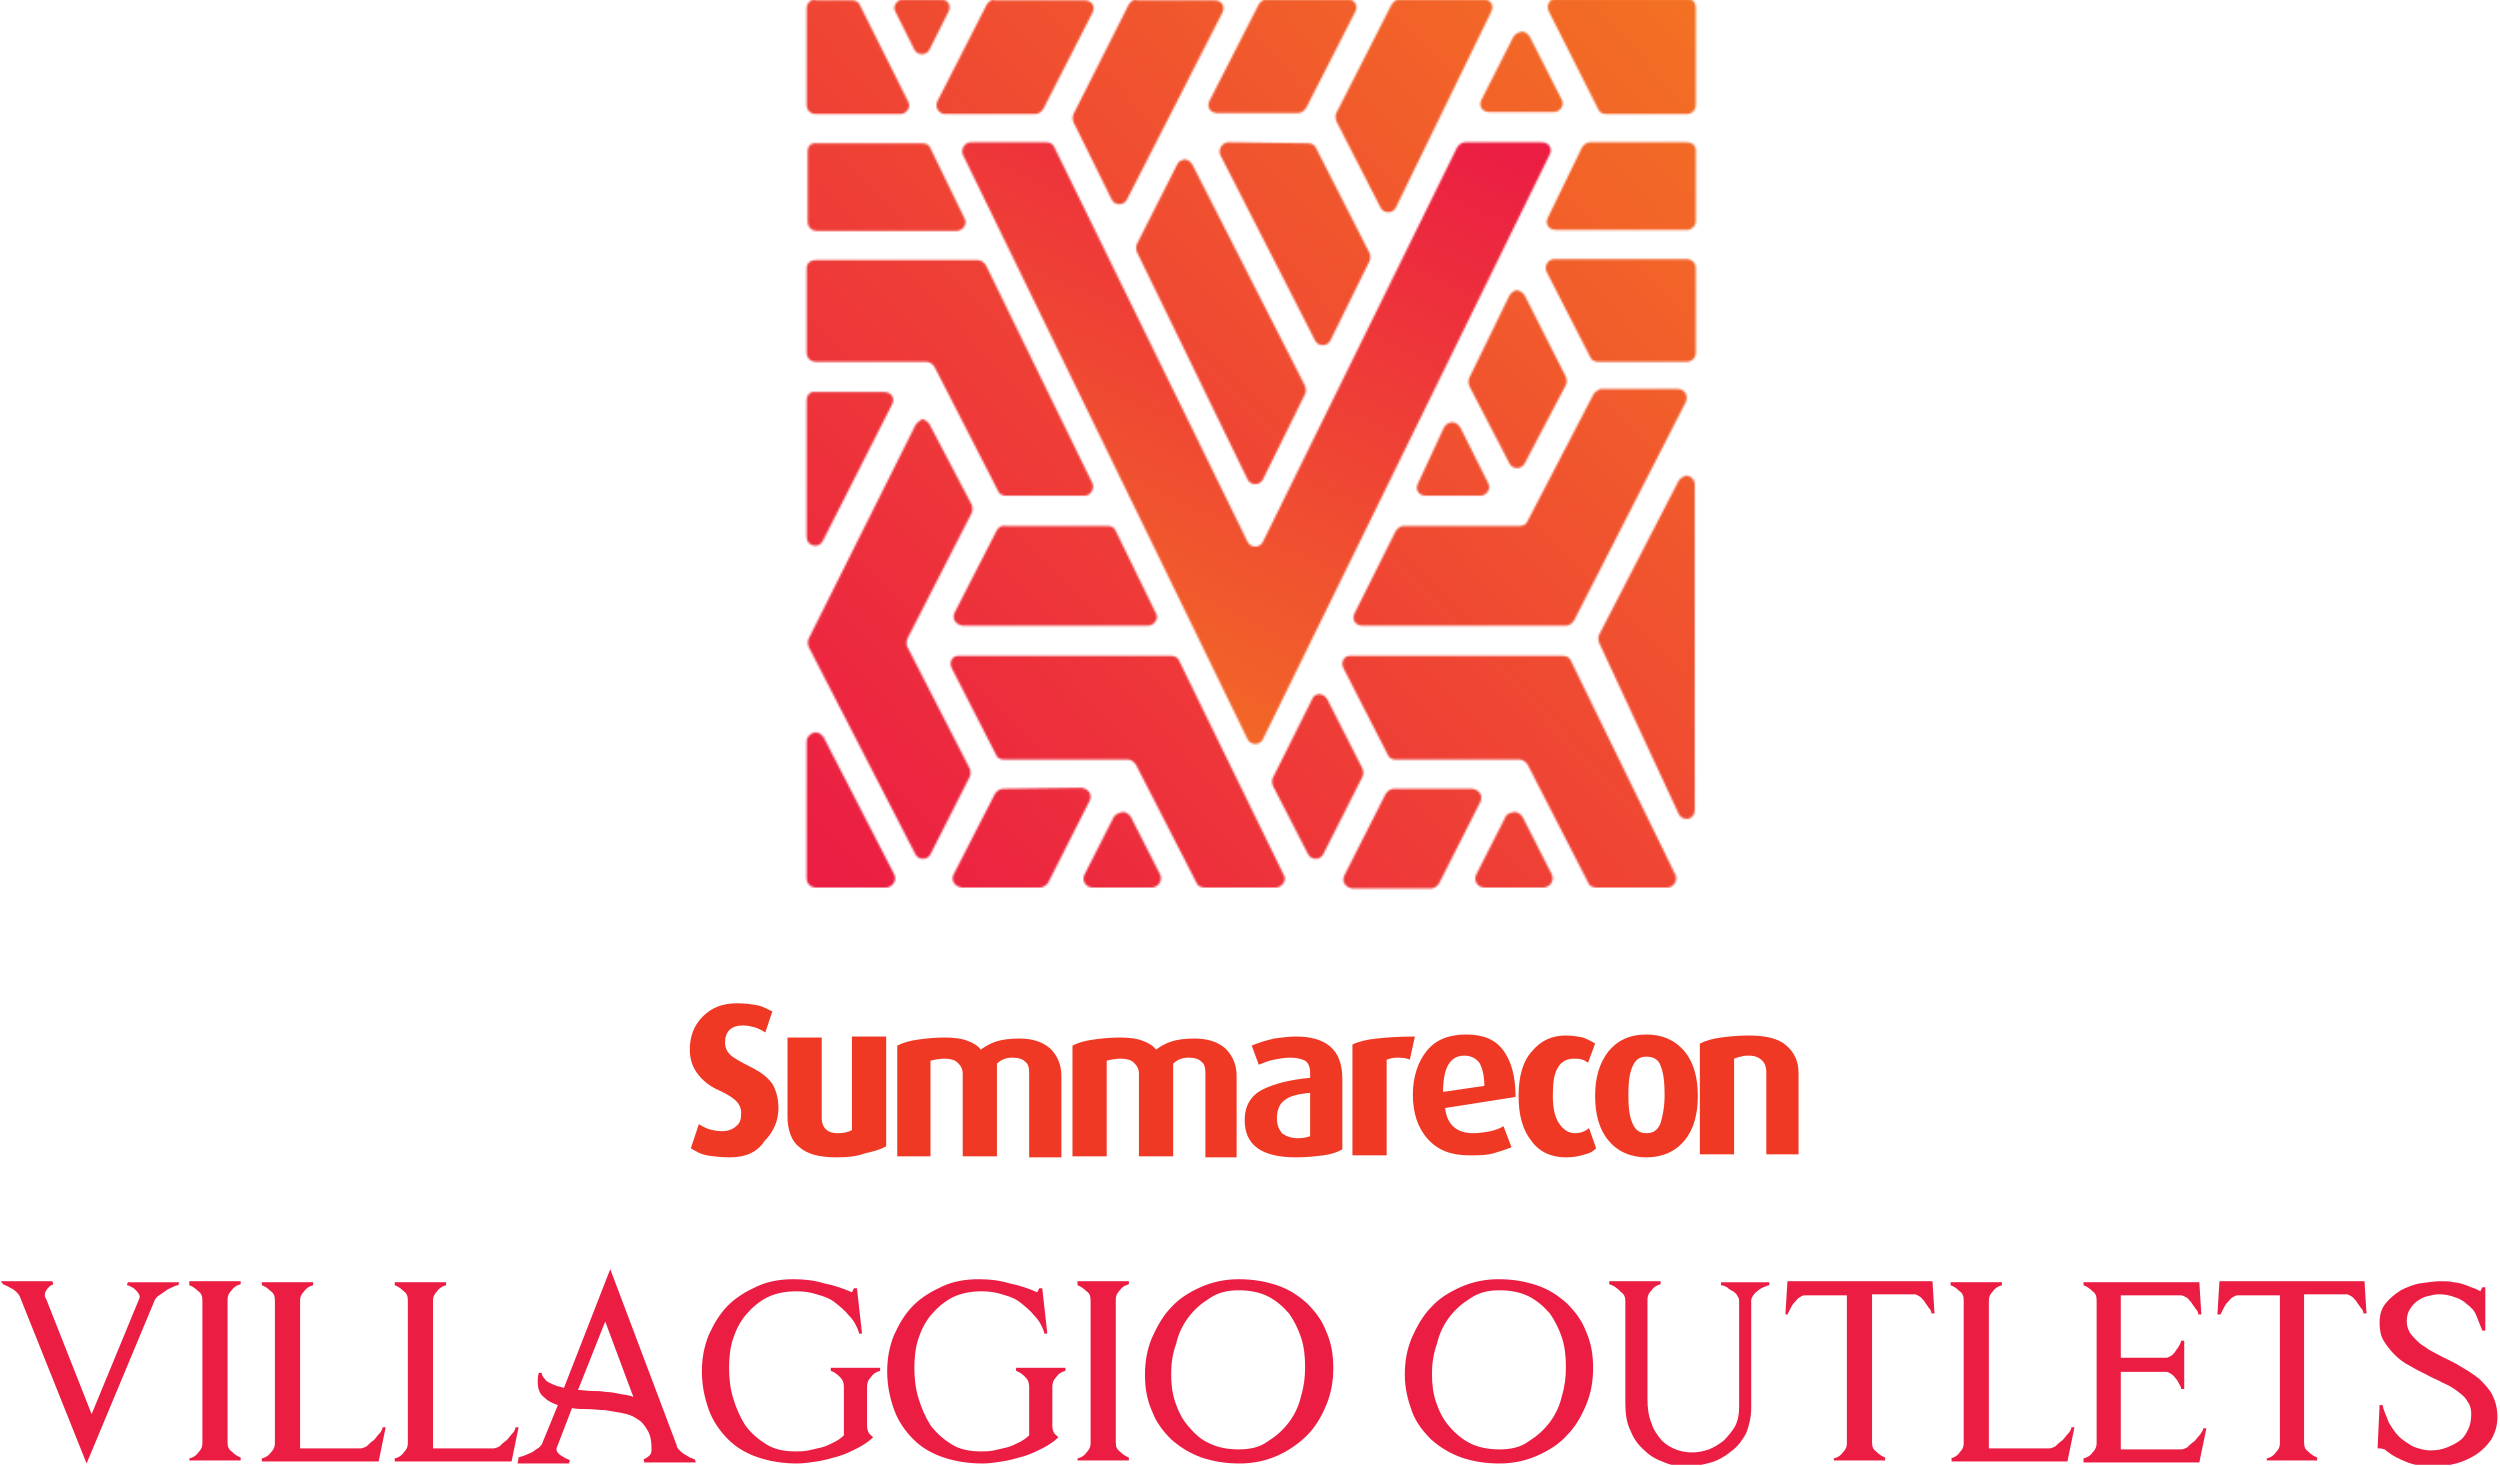 <svg width="1276" height="748" viewBox="0 0 1276 748" fill="none" xmlns="http://www.w3.org/2000/svg">
<g clip-path="url(#clip0_2843_932)">
<path d="M0.51 653.938H26.723L27.237 655.48C25.695 655.994 24.667 657.022 23.639 658.564C22.611 660.106 22.611 661.648 23.639 663.19L46.769 721.784L70.926 663.19C71.44 662.162 71.44 661.648 70.926 660.62C70.412 659.592 69.898 659.078 69.384 658.564C68.87 658.05 67.842 657.022 67.328 657.022C66.3 656.508 65.786 655.994 64.758 655.994L65.272 654.452H91.485L90.971 655.994C89.943 655.994 88.915 656.508 87.887 657.022C86.859 657.536 85.317 658.05 84.29 659.078C83.261 659.592 82.234 660.62 81.206 661.134C80.178 661.648 79.664 662.676 79.15 663.19L44.199 746.97L10.275 662.162C9.761 660.62 8.22 659.078 6.678 658.05C4.622 657.022 3.08 655.994 1.538 655.48L0.51 653.938Z" fill="#EB1D43"/>
<path d="M96.625 653.938H122.838V655.48C120.782 655.994 119.24 657.022 118.212 658.564C116.67 660.106 116.156 661.648 116.156 663.19V736.176C116.156 738.232 116.67 739.774 118.212 740.802C119.754 742.344 121.296 743.372 122.838 743.886V745.428H96.625V744.4C98.68 743.886 100.222 742.858 101.25 741.316C102.792 739.774 103.306 738.232 103.306 736.69V663.704C103.306 661.648 102.792 660.106 101.25 659.078C99.709 657.536 98.166 656.508 96.625 655.994V653.938Z" fill="#EB1D43"/>
<path d="M133.633 744.399C135.689 743.885 137.231 742.857 138.259 741.315C139.801 739.773 140.315 738.231 140.315 736.689V663.703C140.315 661.647 139.801 660.105 138.259 659.077C136.717 657.535 135.175 656.507 133.633 655.993V654.451H159.847V655.993C157.791 656.507 156.249 657.535 155.221 659.077C153.679 660.619 153.165 662.161 153.165 663.703V739.259H184.004C185.032 739.259 186.06 738.745 187.088 738.231C188.116 737.203 189.144 736.175 190.686 735.147C191.714 734.119 192.742 732.577 193.77 731.549C194.798 730.521 195.312 728.979 195.312 728.465H196.854L193.256 745.941H133.633V744.399Z" fill="#EB1D43"/>
<path d="M201.478 744.399C203.534 743.885 205.076 742.857 206.104 741.315C207.646 739.773 208.16 738.231 208.16 736.689V663.703C208.16 661.647 207.646 660.105 206.104 659.077C204.562 657.535 203.02 656.507 201.478 655.993V654.451H227.691V655.993C225.635 656.507 224.093 657.535 223.065 659.077C221.523 660.619 221.009 662.161 221.009 663.703V739.259H251.849C252.877 739.259 253.905 738.745 254.932 738.231C255.96 737.203 256.988 736.175 258.53 735.147C259.558 734.119 260.586 732.577 261.614 731.549C262.642 730.521 263.156 728.979 263.156 728.465H264.698L261.1 745.941H201.478V744.399Z" fill="#EB1D43"/>
<path d="M264.7 743.885C265.728 743.371 266.756 743.371 267.784 742.857C268.812 742.343 270.354 741.829 271.382 741.315C272.41 740.801 273.438 739.774 274.465 739.26C275.493 738.746 276.007 737.718 276.521 737.204L284.745 717.158C281.661 716.13 279.605 715.102 277.549 713.046C275.493 711.504 274.465 708.934 274.465 705.336C274.465 703.794 274.465 702.767 274.979 700.711H276.521C276.521 701.739 277.035 702.767 278.063 703.795C278.577 704.823 279.605 705.336 280.633 705.85C281.661 706.364 282.689 706.878 284.231 707.392C285.773 707.906 286.801 707.906 287.829 708.42L311.473 647.77L345.396 737.718C345.396 738.746 345.91 739.26 346.938 740.288C347.452 740.802 348.48 741.83 349.507 742.344C350.535 742.858 351.049 743.371 352.077 743.885C353.105 744.399 353.619 744.399 354.647 744.913L355.161 746.455H328.948L328.434 744.913C329.462 744.399 330.49 743.885 331.518 742.857C332.546 741.829 332.546 740.802 332.546 739.774C332.546 735.662 332.032 732.578 330.49 730.008C328.948 727.438 327.406 725.382 325.35 724.354C323.294 722.812 320.724 721.784 317.64 721.27C315.07 720.756 311.986 720.242 308.903 719.728C305.819 719.728 302.735 719.214 300.165 719.214C297.595 719.214 294.511 719.214 291.941 718.7L284.231 738.746C283.717 739.26 284.231 740.288 284.231 740.802C284.745 741.316 285.259 742.343 286.287 742.857C287.315 743.371 287.829 743.885 288.857 744.399C289.885 744.913 290.399 744.913 290.913 745.427L290.399 746.969H264.186L264.7 743.885ZM323.294 713.046L308.903 674.497L295.025 709.448C297.595 709.448 299.651 709.962 302.221 709.962C304.791 709.962 306.847 709.962 309.417 710.476C311.986 710.476 314.042 710.99 316.612 711.504C319.182 712.018 321.238 712.018 323.294 713.046Z" fill="#EB1D43"/>
<path d="M445.622 733.605C443.566 735.661 440.482 737.717 437.398 739.259C434.314 740.801 431.23 742.343 427.632 743.371C424.034 744.399 420.436 745.427 416.838 745.941C413.24 746.455 410.157 746.969 407.073 746.969C399.877 746.969 393.195 745.941 387.027 743.885C380.859 741.829 375.719 738.745 371.608 734.633C367.496 730.521 363.898 725.381 361.842 719.727C359.786 714.074 358.244 707.392 358.244 700.196C358.244 693.514 359.272 687.346 361.842 681.178C364.412 675.525 367.496 670.385 371.608 666.273C375.719 662.161 380.859 659.077 386.513 656.507C392.167 653.937 398.335 652.909 405.017 652.909C410.157 652.909 415.296 653.423 420.436 654.965C425.576 655.993 430.202 657.535 434.828 659.591L435.856 657.535H437.398L439.968 680.664H438.426V680.15C437.398 677.067 435.856 673.983 433.286 671.413C431.23 668.843 428.66 666.787 426.09 664.731C423.52 662.675 420.436 661.647 416.838 660.619C413.754 659.591 410.157 659.077 406.559 659.077C400.905 659.077 395.765 660.105 391.653 662.161C387.541 664.217 383.943 667.301 380.859 670.899C377.775 674.497 375.719 678.609 374.177 683.234C372.636 687.86 372.122 693 372.122 698.14C372.122 703.28 372.636 708.42 374.177 713.56C375.719 718.699 377.775 723.325 380.345 727.437C383.429 731.549 387.027 734.633 391.139 737.203C395.251 739.773 400.391 740.801 406.045 740.801C408.101 740.801 410.157 740.801 412.726 740.287C414.782 739.773 417.352 739.259 419.408 738.745C421.464 738.231 423.52 737.203 425.576 736.175C427.632 735.147 429.174 734.119 430.716 732.577V707.906C430.716 705.85 430.202 704.308 428.66 702.766C427.118 701.224 425.576 700.196 424.034 699.682V698.14H449.22V699.682C447.164 700.196 445.622 701.224 444.594 702.766C443.052 704.308 442.538 705.85 442.538 707.906V727.437C442.538 729.493 443.052 731.549 444.594 732.577L445.622 733.605Z" fill="#EB1D43"/>
<path d="M540.195 733.605C538.139 735.661 535.055 737.717 531.971 739.259C528.888 740.801 525.804 742.343 522.206 743.371C518.608 744.399 515.01 745.427 511.412 745.941C507.814 746.455 504.73 746.969 501.646 746.969C494.45 746.969 487.769 745.941 481.601 743.885C475.433 741.829 470.293 738.745 466.181 734.633C462.069 730.521 458.471 725.381 456.415 719.727C454.36 714.074 452.818 707.392 452.818 700.196C452.818 693.514 453.846 687.346 456.415 681.178C458.985 675.525 462.069 670.385 466.181 666.273C470.293 662.161 475.433 659.077 481.087 656.507C486.741 653.937 492.909 652.909 499.59 652.909C504.73 652.909 509.87 653.423 515.01 654.965C520.15 655.993 524.776 657.535 529.402 659.591L530.43 657.535H531.971L534.541 680.664H532.999V680.15C531.971 677.067 530.43 673.983 527.86 671.413C525.804 668.843 523.234 666.787 520.664 664.731C518.094 662.675 515.01 661.647 511.412 660.619C508.328 659.591 504.73 659.077 501.132 659.077C495.478 659.077 490.339 660.105 486.227 662.161C482.115 664.217 478.517 667.301 475.433 670.899C472.349 674.497 470.293 678.609 468.751 683.234C467.209 687.86 466.695 693 466.695 698.14C466.695 703.28 467.209 708.42 468.751 713.56C470.293 718.699 472.349 723.325 474.919 727.437C478.003 731.549 481.601 734.633 485.713 737.203C489.825 739.773 494.964 740.801 500.618 740.801C502.674 740.801 504.73 740.801 507.3 740.287C509.356 739.773 511.926 739.259 513.982 738.745C516.038 738.231 518.094 737.203 520.15 736.175C522.206 735.147 523.748 734.119 525.29 732.577V707.906C525.29 705.85 524.776 704.308 523.234 702.766C521.692 701.224 520.15 700.196 518.608 699.682V698.14H543.793V699.682C541.737 700.196 540.195 701.224 539.167 702.766C537.625 704.308 537.111 705.85 537.111 707.906V727.437C537.111 729.493 537.625 731.549 539.167 732.577L540.195 733.605Z" fill="#EB1D43"/>
<path d="M549.96 653.938H576.174V655.48C574.118 655.994 572.576 657.022 571.548 658.564C570.006 660.106 569.492 661.648 569.492 663.19V736.176C569.492 738.232 570.006 739.774 571.548 740.802C573.09 742.344 574.632 743.372 576.174 743.886V745.428H549.96V744.4C552.016 743.886 553.558 742.858 554.586 741.316C556.128 739.774 556.642 738.232 556.642 736.69V663.704C556.642 661.648 556.128 660.106 554.586 659.078C553.044 657.536 551.502 656.508 549.96 655.994V653.938Z" fill="#EB1D43"/>
<path d="M584.398 701.738C584.398 695.056 585.426 688.888 587.996 682.72C590.566 677.067 593.65 671.413 597.762 667.301C601.873 662.675 607.013 659.591 612.667 657.021C618.321 654.451 625.003 652.909 632.199 652.909C639.394 652.909 645.562 653.937 651.73 655.993C657.898 658.049 662.524 661.133 667.15 665.245C671.262 669.357 674.86 673.983 676.915 679.636C679.485 685.29 680.513 691.458 680.513 698.14C680.513 704.822 679.485 710.99 676.915 717.157C674.346 723.325 671.262 728.465 667.15 732.577C663.038 736.689 657.898 740.287 652.244 742.857C646.59 745.427 639.908 746.969 632.713 746.969C625.517 746.969 619.349 745.941 613.181 743.885C607.527 741.829 602.387 738.745 597.762 734.633C593.65 730.521 590.052 725.895 587.996 720.241C585.426 714.588 584.398 708.42 584.398 701.738ZM597.762 701.224C597.762 706.364 598.276 710.99 599.817 715.615C601.359 720.241 603.415 724.353 606.499 727.951C609.583 731.549 612.667 734.633 617.293 736.689C621.405 738.745 626.545 739.773 632.199 739.773C637.852 739.773 642.992 738.745 647.104 735.661C651.216 733.091 654.814 730.007 657.898 725.895C660.982 721.783 663.038 717.157 664.066 712.532C665.608 707.392 666.122 702.766 666.122 697.626C666.122 692.486 665.608 687.346 664.066 682.72C662.524 678.095 660.468 673.983 657.898 670.385C654.814 666.787 651.216 663.703 647.104 661.647C642.992 659.591 637.852 658.563 632.199 658.563C626.545 658.563 621.919 659.591 617.293 662.675C613.181 665.245 609.583 668.329 606.499 672.441C603.415 676.553 601.359 681.178 600.331 685.804C598.276 691.458 597.762 696.598 597.762 701.224Z" fill="#EB1D43"/>
<path d="M717.008 701.738C717.008 695.056 718.036 688.888 720.606 682.72C723.176 677.067 726.259 671.413 730.371 667.301C734.483 662.675 739.623 659.591 745.277 657.021C750.931 654.451 757.613 652.909 764.808 652.909C772.004 652.909 778.172 653.937 784.34 655.993C790.508 658.049 795.134 661.133 799.759 665.245C803.871 669.357 807.469 673.983 809.525 679.636C812.095 685.29 813.123 691.458 813.123 698.14C813.123 704.822 812.095 710.99 809.525 717.157C806.955 723.325 803.871 728.465 799.759 732.577C795.648 737.203 790.508 740.287 784.854 742.857C779.2 745.427 772.518 746.969 765.322 746.969C758.127 746.969 751.959 745.941 745.791 743.885C740.137 741.829 734.997 738.745 730.371 734.633C726.259 730.521 722.662 725.895 720.606 720.241C718.55 714.588 717.008 708.42 717.008 701.738ZM730.885 701.224C730.885 706.364 731.399 710.99 732.941 715.615C734.483 720.241 736.539 724.353 739.623 727.951C742.707 731.549 746.305 734.633 750.417 736.689C754.529 738.745 759.669 739.773 765.322 739.773C770.976 739.773 776.116 738.745 780.228 735.661C784.34 733.091 787.938 730.007 791.022 725.895C794.106 721.783 796.162 717.157 797.19 712.532C798.731 707.392 799.245 702.766 799.245 697.626C799.245 692.486 798.731 687.346 797.19 682.72C795.648 678.095 793.592 673.983 791.022 670.385C787.938 666.787 784.34 663.703 780.228 661.647C776.116 659.591 770.976 658.563 765.322 658.563C759.669 658.563 755.043 659.591 750.417 662.675C746.305 665.245 742.707 668.329 739.623 672.441C736.539 676.553 734.483 681.178 733.455 685.804C731.399 691.458 730.885 696.598 730.885 701.224Z" fill="#EB1D43"/>
<path d="M821.345 655.48V653.938H847.559V655.48C845.503 655.994 843.961 657.022 842.933 658.564C841.391 660.106 840.877 661.648 840.877 663.19V714.074C840.877 718.7 841.391 722.812 842.933 726.41C843.961 730.008 846.017 732.578 848.073 735.148C850.129 737.204 852.699 738.746 855.269 739.774C857.838 740.802 860.922 741.316 863.492 741.316C866.576 741.316 869.146 740.802 872.23 739.774C874.8 738.746 877.37 737.204 879.94 735.148C881.996 733.092 884.052 730.522 885.594 727.952C887.136 724.868 887.65 721.784 887.65 718.186V663.704C887.65 662.676 887.136 662.162 886.622 661.134C886.108 660.106 885.08 659.592 884.566 659.078C883.538 658.564 882.51 658.05 881.482 657.022C880.454 656.508 879.426 655.994 878.398 655.994V654.452H903.069V655.994C902.041 655.994 901.527 656.508 899.985 657.022C898.957 657.536 897.929 658.05 896.901 659.078C895.873 659.592 895.359 660.62 894.845 661.134C894.331 662.162 893.817 662.676 893.817 663.704V718.7C893.817 723.326 892.79 727.438 891.248 731.55C889.192 735.148 887.136 738.232 883.538 740.802C880.454 743.372 876.856 745.428 873.258 746.456C869.146 747.483 865.548 748.512 861.436 748.512C857.324 748.512 853.213 747.997 849.615 746.456C845.503 744.914 842.419 743.372 839.335 740.288C836.251 737.718 833.681 734.12 832.139 730.008C830.083 725.896 829.569 721.27 829.569 715.616V664.218C829.569 662.162 829.055 660.62 827.513 659.592C824.943 657.022 823.401 655.994 821.345 655.48Z" fill="#EB1D43"/>
<path d="M911.294 670.386L912.322 653.938H986.336L987.364 670.386H985.822C985.822 669.358 985.308 668.33 984.28 667.302C983.766 666.274 982.738 665.246 982.224 664.218C981.196 663.19 980.682 662.162 979.654 661.648C978.626 661.134 978.112 660.62 977.084 660.62H955.497V736.176C955.497 738.232 956.011 739.774 957.553 740.802C959.095 742.344 960.637 743.372 962.179 743.886V745.428H935.965V744.4C938.021 743.886 939.563 742.858 940.591 741.316C942.133 739.774 942.647 738.232 942.647 736.69V661.134H921.06C920.032 661.134 919.518 661.648 918.49 662.162C917.462 662.676 916.948 663.704 915.92 664.732C914.892 665.76 914.378 666.788 913.864 667.816C913.35 668.844 912.836 669.872 912.322 670.9H911.294V670.386Z" fill="#EB1D43"/>
<path d="M995.587 744.399C997.642 743.885 999.184 742.857 1000.21 741.315C1001.75 739.773 1002.27 738.231 1002.27 736.689V663.703C1002.27 661.647 1001.75 660.105 1000.21 659.077C998.67 657.535 997.129 656.507 995.587 655.993V654.451H1021.8V655.993C1019.74 656.507 1018.2 657.535 1017.17 659.077C1015.63 660.619 1015.12 662.161 1015.12 663.703V739.259H1045.96C1046.99 739.259 1048.01 738.745 1049.04 738.231C1050.07 737.203 1051.1 736.175 1052.64 735.147C1053.67 734.119 1054.69 732.577 1055.72 731.549C1056.75 730.521 1057.26 728.979 1057.26 728.465H1058.81L1055.21 745.941H996.1V744.399H995.587Z" fill="#EB1D43"/>
<path d="M1063.43 745.427V744.399C1065.49 743.885 1067.03 742.857 1068.06 741.315C1069.6 739.773 1070.12 738.231 1070.12 736.689V663.703C1070.12 661.647 1069.6 660.105 1068.06 659.077C1066.52 657.535 1064.98 656.507 1063.43 655.993V654.451H1122.54L1123.57 670.899H1122.03C1122.03 669.871 1121.51 668.843 1120.49 667.815C1119.97 666.787 1118.94 665.759 1118.43 664.731C1117.4 663.703 1116.89 662.675 1115.86 662.161C1114.83 661.647 1113.8 661.133 1113.29 661.133H1082.45V693H1105.58C1106.61 693 1107.12 692.486 1108.15 691.972C1109.18 691.458 1109.69 690.43 1110.21 689.916C1110.72 688.888 1111.75 687.86 1112.26 686.832C1112.78 685.804 1113.29 684.776 1113.29 684.262H1114.83V708.934H1113.29C1113.29 707.906 1112.78 707.392 1112.26 706.364C1111.75 705.336 1111.23 704.308 1110.21 703.28C1109.69 702.252 1108.66 701.738 1108.15 701.224C1107.12 700.71 1106.61 700.196 1105.58 700.196H1082.45V739.773H1113.29C1114.32 739.773 1115.35 739.259 1116.37 738.745C1117.4 737.717 1118.43 736.689 1119.97 735.661C1121 734.633 1122.03 733.091 1123.06 732.063C1124.08 730.521 1124.6 729.493 1124.6 728.979H1126.14L1122.54 746.455H1063.43V745.427Z" fill="#EB1D43"/>
<path d="M1131.79 670.386L1132.82 653.938H1206.84L1207.86 670.386H1206.32C1206.32 669.358 1205.81 668.33 1204.78 667.302C1204.27 666.274 1203.24 665.246 1202.72 664.218C1201.7 663.19 1201.18 662.162 1200.15 661.648C1199.13 661.134 1198.61 660.62 1197.58 660.62H1176V736.176C1176 738.232 1176.51 739.774 1178.05 740.802C1179.59 742.344 1181.14 743.372 1182.68 743.886V745.428H1156.98V744.4C1159.03 743.886 1160.58 742.858 1161.6 741.316C1163.15 739.774 1163.66 738.232 1163.66 736.69V661.134H1142.07C1141.05 661.134 1140.53 661.648 1139.5 662.162C1138.48 662.676 1137.96 663.704 1136.93 664.732C1135.91 665.76 1135.39 666.788 1134.88 667.816C1134.36 668.844 1133.85 669.872 1133.34 670.9H1131.79V670.386Z" fill="#EB1D43"/>
<path d="M1215.06 739.26H1213.52L1214.54 717.158H1216.09C1216.6 720.242 1218.14 722.812 1219.17 725.896C1220.71 728.466 1222.25 731.036 1224.31 733.092C1226.37 735.148 1228.94 736.69 1231.51 738.232C1234.08 739.26 1237.16 740.288 1240.76 740.288C1243.84 740.288 1246.41 739.774 1248.98 738.746C1251.55 737.718 1253.61 736.69 1255.66 735.148C1257.72 733.606 1258.75 731.55 1259.78 729.494C1260.8 727.438 1261.32 724.868 1261.32 721.784C1261.32 719.214 1260.8 717.158 1259.26 715.102C1258.23 713.046 1256.18 711.504 1254.12 709.963C1252.07 708.421 1249.5 706.879 1246.93 705.851C1244.36 704.309 1241.27 703.281 1238.7 701.739C1235.62 700.197 1232.53 698.655 1229.96 697.113C1226.88 695.571 1224.31 693.515 1222.25 691.459C1220.2 689.403 1218.14 686.833 1216.6 684.263C1215.06 681.693 1214.54 678.609 1214.54 675.011C1214.54 670.9 1215.57 667.816 1217.63 665.246C1219.68 662.676 1222.25 660.62 1225.34 658.564C1228.42 657.022 1232.02 655.48 1235.62 654.966C1239.22 654.452 1242.81 653.938 1245.9 653.938C1248.47 653.938 1250.52 653.938 1252.07 654.452C1253.61 654.452 1255.66 654.966 1257.21 655.48C1258.75 655.994 1260.29 656.508 1261.32 657.022C1262.86 657.536 1264.4 658.05 1265.94 659.078L1266.97 657.022H1268.51V679.123H1266.97C1265.94 676.553 1264.92 673.983 1263.89 671.414C1262.86 668.844 1261.32 667.302 1259.26 665.76C1257.72 664.218 1255.15 662.676 1253.09 662.162C1250.52 661.134 1247.95 660.62 1244.87 660.62C1242.81 660.62 1240.76 661.134 1238.7 661.648C1236.65 662.162 1235.1 663.19 1233.56 664.218C1232.02 665.246 1230.99 666.788 1229.96 668.33C1228.94 669.872 1228.42 671.928 1228.42 674.497C1228.42 676.553 1228.94 678.095 1229.96 680.151C1230.99 681.693 1232.53 683.235 1234.08 684.777C1235.62 686.319 1237.67 687.347 1239.73 688.889C1241.79 689.917 1244.36 691.459 1246.41 692.487C1249.5 694.029 1253.09 695.571 1256.18 697.627C1259.78 699.683 1262.86 701.739 1265.43 703.795C1268 706.365 1270.57 708.935 1272.11 712.018C1273.65 715.102 1274.68 718.7 1274.68 723.326C1274.68 727.438 1273.65 731.036 1271.6 734.634C1269.54 737.718 1266.97 740.288 1263.89 742.344C1260.8 744.4 1257.21 745.942 1253.61 746.97C1249.5 747.998 1245.9 748.512 1242.3 748.512C1237.67 748.512 1233.05 747.997 1228.94 746.456C1224.82 744.914 1220.71 742.858 1217.11 739.774L1215.06 739.26Z" fill="#EB1D43"/>
<path d="M372.635 590.717C368.009 590.717 363.897 590.203 360.813 589.689C357.729 589.175 355.159 587.633 352.589 586.091L356.701 573.756C358.243 574.784 360.299 575.812 361.841 576.326C363.897 576.84 365.953 577.354 368.523 577.354C371.607 577.354 374.177 576.326 375.719 574.784C377.775 573.242 378.289 571.186 378.289 568.102C378.289 565.532 377.261 563.476 375.719 561.934C374.177 560.392 371.093 558.336 366.467 556.28C361.841 554.224 358.243 551.14 355.673 547.542C353.103 543.945 352.075 539.833 352.075 535.721C352.075 529.039 354.131 523.385 358.757 518.759C363.383 514.133 369.037 512.077 376.233 512.077C380.345 512.077 383.942 512.591 386.512 513.105C389.596 513.619 391.652 515.161 394.222 516.189L390.624 526.983C389.082 525.955 387.026 524.927 385.484 524.413C383.429 523.899 381.373 523.385 379.317 523.385C373.149 523.385 370.065 526.469 370.065 532.123C370.065 534.693 371.093 536.749 372.635 538.291C374.177 539.833 377.775 541.889 382.915 544.459C388.054 547.028 391.652 549.598 394.222 553.196C396.278 556.794 397.306 560.906 397.306 565.532C397.306 572.214 394.736 577.868 390.11 582.494C386.512 588.147 380.345 590.717 372.635 590.717Z" fill="#EF3924"/>
<path d="M427.118 590.717C418.38 590.717 412.213 589.175 408.101 585.578C403.989 582.494 401.933 576.84 401.933 569.644V529.553H419.408V570.672C419.408 572.728 419.922 574.784 421.464 576.326C423.006 577.868 425.062 578.382 427.632 578.382C430.716 578.382 432.772 577.868 434.828 576.84V529.039H452.304V585.064C449.734 586.606 446.136 587.633 441.51 588.661C437.398 590.203 432.772 590.717 427.118 590.717Z" fill="#EF3924"/>
<path d="M525.29 589.176V547.543C525.29 544.973 524.776 542.917 523.234 541.889C521.692 540.347 519.637 539.833 516.553 539.833C513.469 539.833 510.899 540.861 508.843 542.917V590.204H491.367V548.057C491.367 545.487 490.339 543.945 488.797 542.403C487.255 540.861 484.685 540.347 482.115 540.347C479.546 540.347 476.976 540.861 474.92 541.375V590.204H457.958V533.666C461.042 532.124 464.64 531.096 468.752 530.582C472.35 530.068 476.976 529.554 482.115 529.554C486.741 529.554 490.853 530.068 493.423 531.096C496.507 532.124 499.077 533.666 500.619 535.722C502.675 534.18 505.245 532.638 508.329 531.61C511.413 530.582 515.525 530.068 520.15 530.068C526.832 530.068 531.972 531.61 536.084 535.208C539.682 538.805 541.738 543.431 541.738 549.085V590.718H525.29V589.176Z" fill="#EF3924"/>
<path d="M615.237 589.176V547.543C615.237 544.973 614.723 542.917 613.181 541.889C611.639 540.347 609.583 539.833 606.499 539.833C603.415 539.833 600.845 540.861 598.789 542.917V590.204H581.314V548.057C581.314 545.487 580.286 543.945 578.744 542.403C577.202 540.861 574.632 540.347 572.062 540.347C569.492 540.347 566.922 540.861 564.866 541.375V590.204H547.391V533.666C550.474 532.124 554.072 531.096 558.184 530.582C561.782 530.068 566.408 529.554 571.548 529.554C576.174 529.554 580.286 530.068 582.856 531.096C585.94 532.124 588.509 533.666 590.051 535.722C592.107 534.18 594.677 532.638 597.761 531.61C600.845 530.582 604.957 530.068 609.583 530.068C616.265 530.068 621.405 531.61 625.516 535.208C629.114 538.805 631.17 543.431 631.17 549.085V590.718H615.237V589.176Z" fill="#EF3924"/>
<path d="M661.496 590.717C644.02 590.717 635.283 584.55 635.283 571.7C635.283 564.504 638.366 559.364 644.02 556.28C650.188 553.196 657.898 551.14 668.692 550.112V547.543C668.692 544.459 667.664 542.403 666.122 541.375C664.066 540.347 661.496 539.833 658.412 539.833C655.842 539.833 652.758 540.347 650.188 540.861C647.618 541.375 645.048 542.403 642.478 543.431L638.88 533.665C642.478 532.123 646.076 531.095 650.188 530.067C654.3 529.553 657.898 529.039 661.496 529.039C668.692 529.039 674.859 530.581 678.971 534.179C683.083 537.777 685.139 542.917 685.139 551.14V586.606C682.569 588.148 679.485 589.175 675.373 589.689C671.262 590.203 666.636 590.717 661.496 590.717ZM668.692 557.822C662.524 558.336 658.412 559.364 655.842 561.42C653.272 562.962 651.73 566.56 651.73 570.672C651.73 574.27 652.758 576.326 654.3 578.382C656.356 579.924 658.926 580.952 662.524 580.952C665.094 580.952 667.15 580.438 668.692 579.924V557.822Z" fill="#EF3924"/>
<path d="M719.576 540.861C717.52 539.833 714.95 539.833 712.894 539.833C710.839 539.833 709.297 540.347 707.755 540.861V589.689H690.279V533.151C693.363 531.609 697.475 530.581 702.615 530.067C707.241 529.553 713.922 529.039 722.146 529.039L719.576 540.861Z" fill="#EF3924"/>
<path d="M737.565 565.533C738.593 574.27 743.733 578.382 751.957 578.382C755.041 578.382 758.125 577.868 760.695 577.354C763.265 576.84 765.835 575.812 767.377 574.784L771.488 585.578C768.919 586.606 765.835 587.634 762.237 588.662C758.639 589.69 754.527 589.69 749.901 589.69C740.649 589.69 733.967 587.12 728.828 581.466C723.688 575.812 721.118 568.103 721.118 558.851C721.118 549.599 723.688 541.889 728.314 536.235C732.94 530.582 739.621 528.012 748.359 528.012C757.097 528.012 763.265 530.582 767.377 536.235C771.488 541.889 773.544 549.599 773.544 559.879L737.565 565.533ZM747.331 538.805C740.135 538.805 736.537 544.973 736.537 557.309L757.611 554.225C757.611 549.085 756.583 544.973 755.041 542.403C752.985 539.833 750.415 538.805 747.331 538.805Z" fill="#EF3924"/>
<path d="M799.245 590.717C792.049 590.717 785.881 588.147 781.769 582.493C777.143 576.839 775.087 569.129 775.087 559.364C775.087 549.598 777.143 541.888 781.769 536.748C786.395 531.094 792.049 528.524 799.245 528.524C802.329 528.524 805.413 529.038 807.983 529.552C810.552 530.58 812.608 531.608 814.15 532.636L810.552 542.402C809.525 541.888 808.497 540.86 807.469 540.86C806.441 540.346 804.899 540.346 803.357 540.346C799.759 540.346 796.675 541.888 795.133 544.972C793.077 548.056 792.563 553.196 792.563 559.364C792.563 565.531 793.591 570.157 795.647 573.241C797.703 576.325 800.273 578.381 803.871 578.381C806.955 578.381 809.01 577.353 811.066 575.811L814.664 586.091C813.122 587.633 811.58 588.661 809.011 589.175C805.927 590.203 802.843 590.717 799.245 590.717Z" fill="#EF3924"/>
<path d="M840.364 590.718C832.14 590.718 825.458 587.634 820.832 581.98C816.206 576.326 814.15 568.617 814.15 559.365C814.15 550.113 816.206 542.917 820.832 536.749C825.458 531.096 831.626 528.012 840.364 528.012C848.588 528.012 855.269 531.096 859.895 536.749C864.521 542.403 866.577 550.113 866.577 559.365C866.577 568.617 864.521 576.326 859.895 581.98C855.269 587.634 848.588 590.718 840.364 590.718ZM840.364 539.319C836.766 539.319 834.71 540.861 833.168 544.459C831.626 548.057 831.112 552.683 831.112 558.851C831.112 565.019 831.626 569.645 833.168 573.242C834.71 576.84 836.766 578.382 840.364 578.382C843.962 578.382 846.018 576.84 847.56 573.242C848.588 569.645 849.616 565.019 849.616 558.851C849.616 552.683 849.102 547.543 847.56 543.945C846.532 540.861 843.962 539.319 840.364 539.319Z" fill="#EF3924"/>
<path d="M901.528 589.175V547.542C901.528 544.972 901.014 542.916 899.472 541.374C897.93 539.832 895.874 538.804 892.79 538.804C891.248 538.804 889.706 538.804 888.678 539.318C887.65 539.318 886.622 539.832 885.08 540.346V589.175H867.605V532.636C870.689 531.094 874.286 530.066 878.398 529.552C882.51 529.038 887.136 528.524 892.276 528.524C901.528 528.524 907.696 530.066 911.807 533.664C915.919 537.262 917.975 541.888 917.975 547.542V589.175H901.528Z" fill="#EF3924"/>
<mask id="mask0_2843_932" style="mask-type:luminance" maskUnits="userSpaceOnUse" x="815" y="242" width="51" height="176">
<path d="M856.81 245.317L816.205 323.957C815.691 324.985 815.691 326.527 816.205 328.069L856.81 415.447C858.866 419.559 865.034 418.531 865.034 413.391V372.272V247.373C865.034 244.803 862.978 242.747 860.408 242.747C859.38 243.261 857.838 243.775 856.81 245.317Z" fill="white"/>
</mask>
<g mask="url(#mask0_2843_932)">
<path d="M953.439 335.267L839.334 444.746L727.285 328.071L841.39 218.078L953.439 335.267Z" fill="url(#paint0_linear_2843_932)"/>
</g>
<mask id="mask1_2843_932" style="mask-type:luminance" maskUnits="userSpaceOnUse" x="789" y="-1" width="77" height="60">
<path d="M790.506 5.799L815.692 55.656C816.206 57.198 817.748 58.226 819.804 58.226H860.923C863.492 58.226 865.548 56.17 865.548 53.6V3.743C865.548 1.173 863.492 -0.883 860.923 -0.883H794.618C791.02 -0.883 788.964 2.715 790.506 5.799Z" fill="white"/>
</mask>
<g mask="url(#mask1_2843_932)">
<path d="M894.332 29.443L825.458 95.747L759.667 27.387L828.542 -38.917L894.332 29.443Z" fill="url(#paint1_linear_2843_932)"/>
</g>
<mask id="mask2_2843_932" style="mask-type:luminance" maskUnits="userSpaceOnUse" x="755" y="16" width="43" height="42">
<path d="M772.518 18.65L756.071 51.031C754.529 54.115 756.585 57.199 760.182 57.199H793.078C796.161 57.199 798.731 53.601 797.189 51.031L780.742 18.65C779.714 17.108 778.172 16.08 776.63 16.08C775.088 16.594 773.546 17.108 772.518 18.65Z" fill="white"/>
</mask>
<g mask="url(#mask2_2843_932)">
<path d="M819.291 37.667L775.602 79.814L733.969 36.125L777.144 -5.508L819.291 37.667Z" fill="url(#paint2_linear_2843_932)"/>
</g>
<mask id="mask3_2843_932" style="mask-type:luminance" maskUnits="userSpaceOnUse" x="681" y="-1" width="81" height="110">
<path d="M714.437 -0.368C712.895 -0.368 711.353 0.66 710.325 2.202L682.056 57.712C681.542 58.74 681.542 60.282 682.056 61.824L704.671 106.027C706.213 109.111 710.839 109.111 712.381 106.027L761.21 5.8C762.752 2.716 760.696 -0.368 757.098 -0.368H714.437V-0.368Z" fill="white"/>
</mask>
<g mask="url(#mask3_2843_932)">
<path d="M817.235 56.684L720.605 149.716L626.546 52.059L723.689 -40.973L817.235 56.684Z" fill="url(#paint3_linear_2843_932)"/>
</g>
<mask id="mask4_2843_932" style="mask-type:luminance" maskUnits="userSpaceOnUse" x="616" y="-1" width="77" height="59">
<path d="M646.591 -0.368C645.049 -0.368 643.507 0.66 642.479 2.202L617.294 51.545C615.752 54.629 617.808 57.712 621.406 57.712H662.525C664.067 57.712 665.609 56.685 666.637 55.143L691.822 5.8C693.364 2.716 691.308 -0.368 687.71 -0.368H646.591Z" fill="white"/>
</mask>
<g mask="url(#mask4_2843_932)">
<path d="M722.147 29.957L652.759 96.775L586.968 27.387L655.842 -38.917L722.147 29.957Z" fill="url(#paint4_linear_2843_932)"/>
</g>
<mask id="mask5_2843_932" style="mask-type:luminance" maskUnits="userSpaceOnUse" x="547" y="-1" width="78" height="106">
<path d="M580.286 -0.368C578.744 -0.368 577.202 0.66 576.174 2.202L547.905 58.227C547.391 59.255 547.391 60.796 547.905 62.338L567.437 101.915C568.978 104.999 573.604 104.999 575.146 101.915L623.975 6.314C625.517 3.23 623.461 0.146 619.863 0.146H580.286V-0.368Z" fill="white"/>
</mask>
<g mask="url(#mask5_2843_932)">
<path d="M677.944 54.115L584.398 144.062L494.45 50.003L587.482 -39.431L677.944 54.115Z" fill="url(#paint5_linear_2843_932)"/>
</g>
<mask id="mask6_2843_932" style="mask-type:luminance" maskUnits="userSpaceOnUse" x="477" y="-1" width="82" height="60">
<path d="M507.814 -0.368C506.272 -0.368 504.73 0.66 503.702 2.202L478.517 51.545C476.975 54.629 479.031 58.227 482.629 58.227H528.374C529.916 58.227 531.458 57.199 532.486 55.657L557.671 6.314C559.213 3.23 557.157 0.146 553.559 0.146H507.814V-0.368Z" fill="white"/>
</mask>
<g mask="url(#mask6_2843_932)">
<path d="M587.484 29.957L516.04 98.317L448.193 27.387L519.637 -40.973L587.484 29.957Z" fill="url(#paint6_linear_2843_932)"/>
</g>
<mask id="mask7_2843_932" style="mask-type:luminance" maskUnits="userSpaceOnUse" x="456" y="-1" width="29" height="29">
<path d="M461.041 -0.368C457.958 -0.368 455.388 3.23 456.93 5.8L466.695 25.331C468.237 28.415 472.863 28.415 474.405 25.331L484.171 5.8C485.713 2.716 483.657 -0.368 480.059 -0.368H461.041V-0.368Z" fill="white"/>
</mask>
<g mask="url(#mask7_2843_932)">
<path d="M500.618 15.053L470.293 44.35L440.996 13.511L471.321 -15.786L500.618 15.053Z" fill="url(#paint7_linear_2843_932)"/>
</g>
<mask id="mask8_2843_932" style="mask-type:luminance" maskUnits="userSpaceOnUse" x="411" y="-1" width="54" height="60">
<path d="M416.325 -0.368C413.755 -0.368 411.699 1.688 411.699 4.258V53.601C411.699 56.171 413.755 58.227 416.325 58.227H459.5C462.584 58.227 465.154 54.629 463.612 52.059L438.94 2.716C438.426 1.174 436.884 0.146 434.828 0.146H416.325V-0.368Z" fill="white"/>
</mask>
<g mask="url(#mask8_2843_932)">
<path d="M493.422 29.957L436.883 83.926L382.915 27.387L438.939 -26.581L493.422 29.957Z" fill="url(#paint8_linear_2843_932)"/>
</g>
<mask id="mask9_2843_932" style="mask-type:luminance" maskUnits="userSpaceOnUse" x="411" y="373" width="46" height="80">
<path d="M411.699 378.441V448.343C411.699 450.913 413.755 452.969 416.325 452.969H452.304C455.388 452.969 457.958 449.371 456.416 446.287L420.437 376.385C419.409 374.843 417.867 373.815 416.325 373.815C414.269 373.815 411.699 375.871 411.699 378.441Z" fill="white"/>
</mask>
<g mask="url(#mask9_2843_932)">
<path d="M497.02 414.934L433.8 475.584L372.636 411.85L435.342 351.199L497.02 414.934Z" fill="url(#paint9_linear_2843_932)"/>
</g>
<mask id="mask10_2843_932" style="mask-type:luminance" maskUnits="userSpaceOnUse" x="412" y="213" width="85" height="226">
<path d="M467.21 217.05L412.727 326.015C412.213 327.043 412.213 328.585 412.727 330.126L467.21 436.008C468.752 439.092 473.377 439.092 474.919 436.008L494.965 396.431C495.479 395.403 495.479 393.861 494.965 392.319L463.098 330.126C462.584 329.099 462.584 327.557 463.098 326.015L495.993 261.766C496.507 260.738 496.507 259.196 495.993 257.654L474.405 216.536C473.377 214.994 471.835 213.966 470.294 213.966C469.78 214.994 467.724 215.508 467.21 217.05Z" fill="white"/>
</mask>
<g mask="url(#mask10_2843_932)">
<path d="M609.071 331.155L452.82 481.239L300.166 322.417L456.417 172.333L609.071 331.155Z" fill="url(#paint10_linear_2843_932)"/>
</g>
<mask id="mask11_2843_932" style="mask-type:luminance" maskUnits="userSpaceOnUse" x="486" y="402" width="71" height="51">
<path d="M511.925 402.597C510.383 402.597 508.841 403.625 507.813 405.167L486.74 446.286C485.198 449.37 487.254 452.454 490.852 452.968C502.16 452.968 523.747 452.968 530.943 452.968C532.485 452.968 534.027 451.94 535.055 450.398L556.128 408.765C557.67 405.681 555.614 402.597 552.016 402.083L511.925 402.597Z" fill="white"/>
</mask>
<g mask="url(#mask11_2843_932)">
<path d="M582.856 428.812L519.635 488.948L460.013 426.756L522.719 366.105L582.856 428.812Z" fill="url(#paint11_linear_2843_932)"/>
</g>
<mask id="mask12_2843_932" style="mask-type:luminance" maskUnits="userSpaceOnUse" x="553" y="414" width="40" height="39">
<path d="M568.464 416.99L553.559 446.288C552.017 449.371 554.073 452.969 557.671 452.969H587.996C591.08 452.969 593.65 449.371 592.108 446.288L577.202 416.99C576.174 415.448 574.632 414.42 573.09 414.42C571.034 414.934 569.492 415.448 568.464 416.99Z" fill="white"/>
</mask>
<g mask="url(#mask12_2843_932)">
<path d="M612.154 434.466L571.549 473.529L533 432.924L573.605 394.375L612.154 434.466Z" fill="url(#paint12_linear_2843_932)"/>
</g>
<mask id="mask13_2843_932" style="mask-type:luminance" maskUnits="userSpaceOnUse" x="485" y="334" width="171" height="119">
<path d="M485.713 340.92L508.328 385.123C508.842 386.665 510.384 387.693 512.44 387.693H575.661C577.203 387.693 578.744 388.721 579.772 390.263L610.612 450.399C611.126 451.941 612.668 452.969 614.724 452.969H651.217C654.3 452.969 656.87 449.371 655.328 446.801L601.874 337.322C601.36 335.78 599.818 334.752 597.762 334.752H489.825C486.227 334.238 484.171 337.836 485.713 340.92Z" fill="white"/>
</mask>
<g mask="url(#mask13_2843_932)">
<path d="M715.465 395.915L566.923 538.804L425.063 391.29L573.605 248.401L715.465 395.915Z" fill="url(#paint13_linear_2843_932)"/>
</g>
<mask id="mask14_2843_932" style="mask-type:luminance" maskUnits="userSpaceOnUse" x="649" y="354" width="47" height="85">
<path d="M669.72 356.854L649.675 396.945C649.161 397.973 649.161 399.514 649.675 401.056L667.664 436.008C669.206 439.091 673.832 439.091 675.374 436.008L695.419 396.431C695.933 395.403 695.933 393.861 695.419 392.319L677.43 356.854C676.402 355.312 674.86 354.284 673.318 354.284C671.776 354.284 670.234 355.312 669.72 356.854Z" fill="white"/>
</mask>
<g mask="url(#mask14_2843_932)">
<path d="M738.595 398.486L671.776 462.734L607.014 394.888L673.318 330.64L738.595 398.486Z" fill="url(#paint14_linear_2843_932)"/>
</g>
<mask id="mask15_2843_932" style="mask-type:luminance" maskUnits="userSpaceOnUse" x="685" y="402" width="72" height="52">
<path d="M711.353 402.598C709.811 402.598 708.269 403.626 707.241 405.168L686.168 446.801C684.626 449.885 686.682 452.969 690.28 453.483C701.587 453.483 723.175 453.483 730.371 453.483C731.913 453.483 733.455 452.455 734.483 450.913L755.556 409.28C757.098 406.196 755.042 403.112 751.444 402.598H711.353Z" fill="white"/>
</mask>
<g mask="url(#mask15_2843_932)">
<path d="M782.284 428.812L719.577 488.948L659.441 426.756L722.661 366.105L782.284 428.812Z" fill="url(#paint15_linear_2843_932)"/>
</g>
<mask id="mask16_2843_932" style="mask-type:luminance" maskUnits="userSpaceOnUse" x="752" y="414" width="41" height="39">
<path d="M768.406 416.99L753.501 446.288C751.959 449.371 754.015 452.969 757.613 452.969H787.938C791.022 452.969 793.592 449.371 792.05 446.288L777.144 416.99C776.116 415.448 774.574 414.42 773.032 414.42C770.462 414.934 768.92 415.448 768.406 416.99Z" fill="white"/>
</mask>
<g mask="url(#mask16_2843_932)">
<path d="M811.581 434.466L771.49 473.529L732.941 432.924L773.032 394.375L811.581 434.466Z" fill="url(#paint16_linear_2843_932)"/>
</g>
<mask id="mask17_2843_932" style="mask-type:luminance" maskUnits="userSpaceOnUse" x="622" y="72" width="78" height="105">
<path d="M627.059 72.619C623.975 72.619 621.405 76.217 622.947 79.301L671.262 173.874C672.804 176.958 677.43 176.958 678.972 173.874L699.017 133.27C699.531 132.242 699.531 130.7 699.017 129.158L671.776 75.703C671.262 74.161 669.72 73.133 667.664 73.133L627.059 72.619Z" fill="white"/>
</mask>
<g mask="url(#mask17_2843_932)">
<path d="M751.957 127.103L658.926 216.023L569.492 122.991L662.009 33.558L751.957 127.103Z" fill="url(#paint17_linear_2843_932)"/>
</g>
<mask id="mask18_2843_932" style="mask-type:luminance" maskUnits="userSpaceOnUse" x="579" y="81" width="88" height="167">
<path d="M600.845 83.926L580.286 124.531C579.772 125.559 579.772 127.101 580.286 128.643L636.824 244.804C638.366 247.888 642.992 247.888 644.534 244.804L666.121 201.115C666.635 200.087 666.635 198.545 666.121 197.003L608.555 83.926C607.527 82.384 605.985 81.356 604.443 81.356C602.901 81.87 601.359 82.384 600.845 83.926Z" fill="white"/>
</mask>
<g mask="url(#mask18_2843_932)">
<path d="M749.901 168.221L621.404 291.578L495.991 161.539L624.488 38.183L749.901 168.221Z" fill="url(#paint18_linear_2843_932)"/>
</g>
<mask id="mask19_2843_932" style="mask-type:luminance" maskUnits="userSpaceOnUse" x="486" y="268" width="105" height="52">
<path d="M508.844 270.503L487.256 312.65C485.714 315.734 487.77 318.818 491.368 319.332H585.942C589.026 319.332 591.596 315.734 590.054 313.164L569.494 271.017C568.98 269.475 567.438 268.447 565.382 268.447H513.47C511.414 267.933 509.872 268.961 508.844 270.503Z" fill="white"/>
</mask>
<g mask="url(#mask19_2843_932)">
<path d="M616.781 294.66L536.599 371.758L460.015 292.605L540.711 215.507L616.781 294.66Z" fill="url(#paint19_linear_2843_932)"/>
</g>
<mask id="mask20_2843_932" style="mask-type:luminance" maskUnits="userSpaceOnUse" x="411" y="200" width="45" height="79">
<path d="M411.699 204.199V274.101C411.699 278.727 417.867 280.268 419.923 276.157L455.388 206.254C456.93 203.171 454.874 200.087 451.276 200.087H415.811C413.755 199.573 411.699 201.629 411.699 204.199Z" fill="white"/>
</mask>
<g mask="url(#mask20_2843_932)">
<path d="M497.534 241.204L433.799 302.883L371.607 238.12L435.341 176.956L497.534 241.204Z" fill="url(#paint20_linear_2843_932)"/>
</g>
<mask id="mask21_2843_932" style="mask-type:luminance" maskUnits="userSpaceOnUse" x="412" y="73" width="81" height="45">
<path d="M412.213 77.245C412.213 85.983 412.213 104.487 412.213 113.224C412.213 115.794 414.269 117.85 416.839 117.85H488.283C491.367 117.85 493.937 114.252 492.395 111.682L474.919 75.703C474.405 74.162 472.863 73.133 470.807 73.133H417.353C413.755 72.62 412.213 74.675 412.213 77.245Z" fill="white"/>
</mask>
<g mask="url(#mask21_2843_932)">
<path d="M515.01 96.262L450.762 157.941L389.597 94.206L453.846 32.528L515.01 96.262Z" fill="url(#paint21_linear_2843_932)"/>
</g>
<mask id="mask22_2843_932" style="mask-type:luminance" maskUnits="userSpaceOnUse" x="411" y="132" width="147" height="122">
<path d="M411.699 136.868V180.043C411.699 182.613 413.755 184.668 416.325 184.668H472.863C474.405 184.668 475.947 185.696 476.975 187.238L509.356 250.459C509.87 252.001 511.412 253.029 513.468 253.029H553.559C556.643 253.029 558.699 249.431 557.671 246.861L503.189 135.326C502.161 133.784 500.619 132.756 499.077 132.756H416.325C413.755 132.756 411.699 134.298 411.699 136.868Z" fill="white"/>
</mask>
<g mask="url(#mask22_2843_932)">
<path d="M619.35 195.461L482.629 326.528L351.563 190.321L488.283 59.255L619.35 195.461Z" fill="url(#paint22_linear_2843_932)"/>
</g>
<mask id="mask23_2843_932" style="mask-type:luminance" maskUnits="userSpaceOnUse" x="690" y="198" width="171" height="122">
<path d="M813.122 201.631L779.713 265.879C779.199 267.421 777.657 268.449 775.601 268.449H716.493C714.951 268.449 713.409 269.477 712.381 271.019L691.308 313.166C689.766 316.25 691.822 319.334 695.42 319.334H799.245C800.787 319.334 802.329 318.306 803.357 316.764L860.409 205.229C861.951 202.145 859.895 198.547 856.297 198.547H816.72C815.178 199.575 813.636 200.089 813.122 201.631Z" fill="white"/>
</mask>
<g mask="url(#mask23_2843_932)">
<path d="M921.573 261.766L772.517 405.168L630.142 257.14L779.198 113.738L921.573 261.766Z" fill="url(#paint23_linear_2843_932)"/>
</g>
<mask id="mask24_2843_932" style="mask-type:luminance" maskUnits="userSpaceOnUse" x="723" y="215" width="38" height="39">
<path d="M737.053 218.078L723.689 246.861C722.147 249.945 724.203 253.029 727.801 253.029H755.556C758.64 253.029 761.21 249.431 759.668 246.861L745.276 218.078C744.248 216.536 742.707 215.508 741.165 215.508C739.623 215.508 738.081 216.536 737.053 218.078Z" fill="white"/>
</mask>
<g mask="url(#mask24_2843_932)">
<path d="M779.714 235.038L740.651 272.559L703.644 234.01L742.193 196.489L779.714 235.038Z" fill="url(#paint24_linear_2843_932)"/>
</g>
<mask id="mask25_2843_932" style="mask-type:luminance" maskUnits="userSpaceOnUse" x="749" y="148" width="51" height="91">
<path d="M770.461 150.745L749.902 192.892C749.388 193.92 749.388 195.462 749.902 197.004L770.461 236.58C772.003 239.664 776.629 239.664 778.171 236.58L799.245 196.49C799.759 195.462 799.759 193.92 799.245 192.378L778.171 150.745C777.143 149.203 775.601 148.175 774.059 148.175C773.031 148.175 771.489 149.203 770.461 150.745Z" fill="white"/>
</mask>
<g mask="url(#mask25_2843_932)">
<path d="M845.503 195.464L774.059 264.852L704.156 191.866L775.601 122.992L845.503 195.464Z" fill="url(#paint25_linear_2843_932)"/>
</g>
<mask id="mask26_2843_932" style="mask-type:luminance" maskUnits="userSpaceOnUse" x="789" y="72" width="77" height="46">
<path d="M807.469 75.189L789.993 111.168C788.451 114.252 790.507 117.336 794.105 117.336H860.923C863.493 117.336 865.549 115.28 865.549 112.71V78.787C865.549 78.273 865.549 77.759 865.549 76.731C865.549 74.161 863.493 72.619 860.923 72.619H811.581C810.039 72.619 808.497 73.647 807.469 75.189Z" fill="white"/>
</mask>
<g mask="url(#mask26_2843_932)">
<path d="M887.651 95.749L825.459 155.371L766.35 94.207L828.543 34.584L887.651 95.749Z" fill="url(#paint26_linear_2843_932)"/>
</g>
<mask id="mask27_2843_932" style="mask-type:luminance" maskUnits="userSpaceOnUse" x="788" y="132" width="78" height="53">
<path d="M789.478 138.923L811.58 182.098C812.094 183.64 813.636 184.668 815.692 184.668H860.922C863.492 184.668 865.548 182.612 865.548 180.042V136.867C865.548 134.297 863.492 132.241 860.922 132.241H793.59C789.992 132.241 787.936 135.839 789.478 138.923Z" fill="white"/>
</mask>
<g mask="url(#mask27_2843_932)">
<path d="M891.249 159.483L824.944 222.703L762.238 157.427L828.028 93.693L891.249 159.483Z" fill="url(#paint27_linear_2843_932)"/>
</g>
<mask id="mask28_2843_932" style="mask-type:luminance" maskUnits="userSpaceOnUse" x="685" y="334" width="171" height="119">
<path d="M685.654 340.92L708.269 385.123C708.783 386.665 710.325 387.693 712.381 387.693H775.601C777.143 387.693 778.685 388.721 779.713 390.263L810.553 450.399C811.067 451.941 812.608 452.969 814.664 452.969H851.157C854.241 452.969 856.297 449.371 855.269 446.801L801.815 337.322C801.301 335.78 799.759 334.752 797.703 334.752H689.766C686.168 334.238 684.112 337.836 685.654 340.92Z" fill="white"/>
</mask>
<g mask="url(#mask28_2843_932)">
<path d="M915.405 395.915L766.349 538.804L624.489 391.29L773.545 248.401L915.405 395.915Z" fill="url(#paint28_linear_2843_932)"/>
</g>
<mask id="mask29_2843_932" style="mask-type:luminance" maskUnits="userSpaceOnUse" x="491" y="72" width="301" height="308">
<path d="M747.847 72.619C746.305 72.619 744.763 73.647 743.735 75.189L644.535 276.672C642.993 279.756 638.367 279.756 636.826 276.672L538.14 75.189C537.626 73.647 536.084 72.619 534.028 72.619H495.479C492.395 72.619 490.339 76.217 491.367 78.787L636.826 377.413C638.367 380.497 642.993 380.497 644.535 377.413L791.021 78.787C792.563 75.703 790.507 72.619 786.91 72.619H747.847V72.619Z" fill="white"/>
</mask>
<g mask="url(#mask29_2843_932)">
<path d="M373.149 327.558L542.251 -41.998L909.237 126.075L740.136 495.631L373.149 327.558Z" fill="url(#paint29_linear_2843_932)"/>
</g>
</g>
<defs>
<linearGradient id="paint0_linear_2843_932" x1="1018.68" y1="159.907" x2="563.934" y2="596.898" gradientUnits="userSpaceOnUse">
<stop stop-color="#F37123"/>
<stop offset="1" stop-color="#EB1D43"/>
</linearGradient>
<linearGradient id="paint1_linear_2843_932" x1="860.883" y1="-4.307" x2="406.139" y2="432.684" gradientUnits="userSpaceOnUse">
<stop stop-color="#F37123"/>
<stop offset="1" stop-color="#EB1D43"/>
</linearGradient>
<linearGradient id="paint2_linear_2843_932" x1="840.823" y1="-25.163" x2="386.08" y2="411.828" gradientUnits="userSpaceOnUse">
<stop stop-color="#F37123"/>
<stop offset="1" stop-color="#EB1D43"/>
</linearGradient>
<linearGradient id="paint3_linear_2843_932" x1="823.343" y1="-43.35" x2="368.6" y2="393.641" gradientUnits="userSpaceOnUse">
<stop stop-color="#F37123"/>
<stop offset="1" stop-color="#EB1D43"/>
</linearGradient>
<linearGradient id="paint4_linear_2843_932" x1="778.185" y1="-90.368" x2="323.442" y2="346.623" gradientUnits="userSpaceOnUse">
<stop stop-color="#F37123"/>
<stop offset="1" stop-color="#EB1D43"/>
</linearGradient>
<linearGradient id="paint5_linear_2843_932" x1="757.05" y1="-112.371" x2="302.307" y2="324.62" gradientUnits="userSpaceOnUse">
<stop stop-color="#F37123"/>
<stop offset="1" stop-color="#EB1D43"/>
</linearGradient>
<linearGradient id="paint6_linear_2843_932" x1="712.492" y1="-158.712" x2="257.749" y2="278.279" gradientUnits="userSpaceOnUse">
<stop stop-color="#F37123"/>
<stop offset="1" stop-color="#EB1D43"/>
</linearGradient>
<linearGradient id="paint7_linear_2843_932" x1="682.704" y1="-189.677" x2="227.96" y2="247.314" gradientUnits="userSpaceOnUse">
<stop stop-color="#F37123"/>
<stop offset="1" stop-color="#EB1D43"/>
</linearGradient>
<linearGradient id="paint8_linear_2843_932" x1="674.24" y1="-198.559" x2="219.496" y2="238.432" gradientUnits="userSpaceOnUse">
<stop stop-color="#F37123"/>
<stop offset="1" stop-color="#EB1D43"/>
</linearGradient>
<linearGradient id="paint9_linear_2843_932" x1="865.265" y1="0.176" x2="410.548" y2="437.141" gradientUnits="userSpaceOnUse">
<stop stop-color="#F37123"/>
<stop offset="1" stop-color="#EB1D43"/>
</linearGradient>
<linearGradient id="paint10_linear_2843_932" x1="831.042" y1="-35.336" x2="376.299" y2="401.655" gradientUnits="userSpaceOnUse">
<stop stop-color="#F37123"/>
<stop offset="1" stop-color="#EB1D43"/>
</linearGradient>
<linearGradient id="paint11_linear_2843_932" x1="913.463" y1="50.413" x2="458.72" y2="487.403" gradientUnits="userSpaceOnUse">
<stop stop-color="#F37123"/>
<stop offset="1" stop-color="#EB1D43"/>
</linearGradient>
<linearGradient id="paint12_linear_2843_932" x1="941.159" y1="79.205" x2="486.415" y2="516.196" gradientUnits="userSpaceOnUse">
<stop stop-color="#F37123"/>
<stop offset="1" stop-color="#EB1D43"/>
</linearGradient>
<linearGradient id="paint13_linear_2843_932" x1="919.889" y1="57.157" x2="465.146" y2="494.148" gradientUnits="userSpaceOnUse">
<stop stop-color="#F37123"/>
<stop offset="1" stop-color="#EB1D43"/>
</linearGradient>
<linearGradient id="paint14_linear_2843_932" x1="970.63" y1="109.919" x2="515.887" y2="546.91" gradientUnits="userSpaceOnUse">
<stop stop-color="#F37123"/>
<stop offset="1" stop-color="#EB1D43"/>
</linearGradient>
<linearGradient id="paint15_linear_2843_932" x1="1009.36" y1="150.158" x2="554.612" y2="587.149" gradientUnits="userSpaceOnUse">
<stop stop-color="#F37123"/>
<stop offset="1" stop-color="#EB1D43"/>
</linearGradient>
<linearGradient id="paint16_linear_2843_932" x1="1037.05" y1="178.991" x2="582.306" y2="615.982" gradientUnits="userSpaceOnUse">
<stop stop-color="#F37123"/>
<stop offset="1" stop-color="#EB1D43"/>
</linearGradient>
<linearGradient id="paint17_linear_2843_932" x1="829.126" y1="-37.342" x2="374.382" y2="399.648" gradientUnits="userSpaceOnUse">
<stop stop-color="#F37123"/>
<stop offset="1" stop-color="#EB1D43"/>
</linearGradient>
<linearGradient id="paint18_linear_2843_932" x1="830.976" y1="-35.431" x2="376.233" y2="401.56" gradientUnits="userSpaceOnUse">
<stop stop-color="#F37123"/>
<stop offset="1" stop-color="#EB1D43"/>
</linearGradient>
<linearGradient id="paint19_linear_2843_932" x1="854.778" y1="-10.615" x2="400.035" y2="426.376" gradientUnits="userSpaceOnUse">
<stop stop-color="#F37123"/>
<stop offset="1" stop-color="#EB1D43"/>
</linearGradient>
<linearGradient id="paint20_linear_2843_932" x1="778.008" y1="-90.531" x2="323.265" y2="346.46" gradientUnits="userSpaceOnUse">
<stop stop-color="#F37123"/>
<stop offset="1" stop-color="#EB1D43"/>
</linearGradient>
<linearGradient id="paint21_linear_2843_932" x1="714.272" y1="-156.842" x2="259.529" y2="280.149" gradientUnits="userSpaceOnUse">
<stop stop-color="#F37123"/>
<stop offset="1" stop-color="#EB1D43"/>
</linearGradient>
<linearGradient id="paint22_linear_2843_932" x1="778.885" y1="-89.617" x2="324.142" y2="347.373" gradientUnits="userSpaceOnUse">
<stop stop-color="#F37123"/>
<stop offset="1" stop-color="#EB1D43"/>
</linearGradient>
<linearGradient id="paint23_linear_2843_932" x1="951.683" y1="90.173" x2="496.939" y2="527.163" gradientUnits="userSpaceOnUse">
<stop stop-color="#F37123"/>
<stop offset="1" stop-color="#EB1D43"/>
</linearGradient>
<linearGradient id="paint24_linear_2843_932" x1="922.679" y1="60.017" x2="467.936" y2="497.008" gradientUnits="userSpaceOnUse">
<stop stop-color="#F37123"/>
<stop offset="1" stop-color="#EB1D43"/>
</linearGradient>
<linearGradient id="paint25_linear_2843_932" x1="918.31" y1="55.517" x2="463.567" y2="492.508" gradientUnits="userSpaceOnUse">
<stop stop-color="#F37123"/>
<stop offset="1" stop-color="#EB1D43"/>
</linearGradient>
<linearGradient id="paint26_linear_2843_932" x1="893.953" y1="30.16" x2="439.21" y2="467.15" gradientUnits="userSpaceOnUse">
<stop stop-color="#F37123"/>
<stop offset="1" stop-color="#EB1D43"/>
</linearGradient>
<linearGradient id="paint27_linear_2843_932" x1="925.534" y1="62.955" x2="470.79" y2="499.945" gradientUnits="userSpaceOnUse">
<stop stop-color="#F37123"/>
<stop offset="1" stop-color="#EB1D43"/>
</linearGradient>
<linearGradient id="paint28_linear_2843_932" x1="1015.78" y1="156.903" x2="561.036" y2="593.894" gradientUnits="userSpaceOnUse">
<stop stop-color="#F37123"/>
<stop offset="1" stop-color="#EB1D43"/>
</linearGradient>
<linearGradient id="paint29_linear_2843_932" x1="563.367" y1="397.689" x2="721.237" y2="52.804" gradientUnits="userSpaceOnUse">
<stop stop-color="#F37123"/>
<stop offset="1" stop-color="#EB1D43"/>
</linearGradient>
<clipPath id="clip0_2843_932">
<rect width="1275.19" height="747.63" fill="white"/>
</clipPath>
</defs>
</svg>

